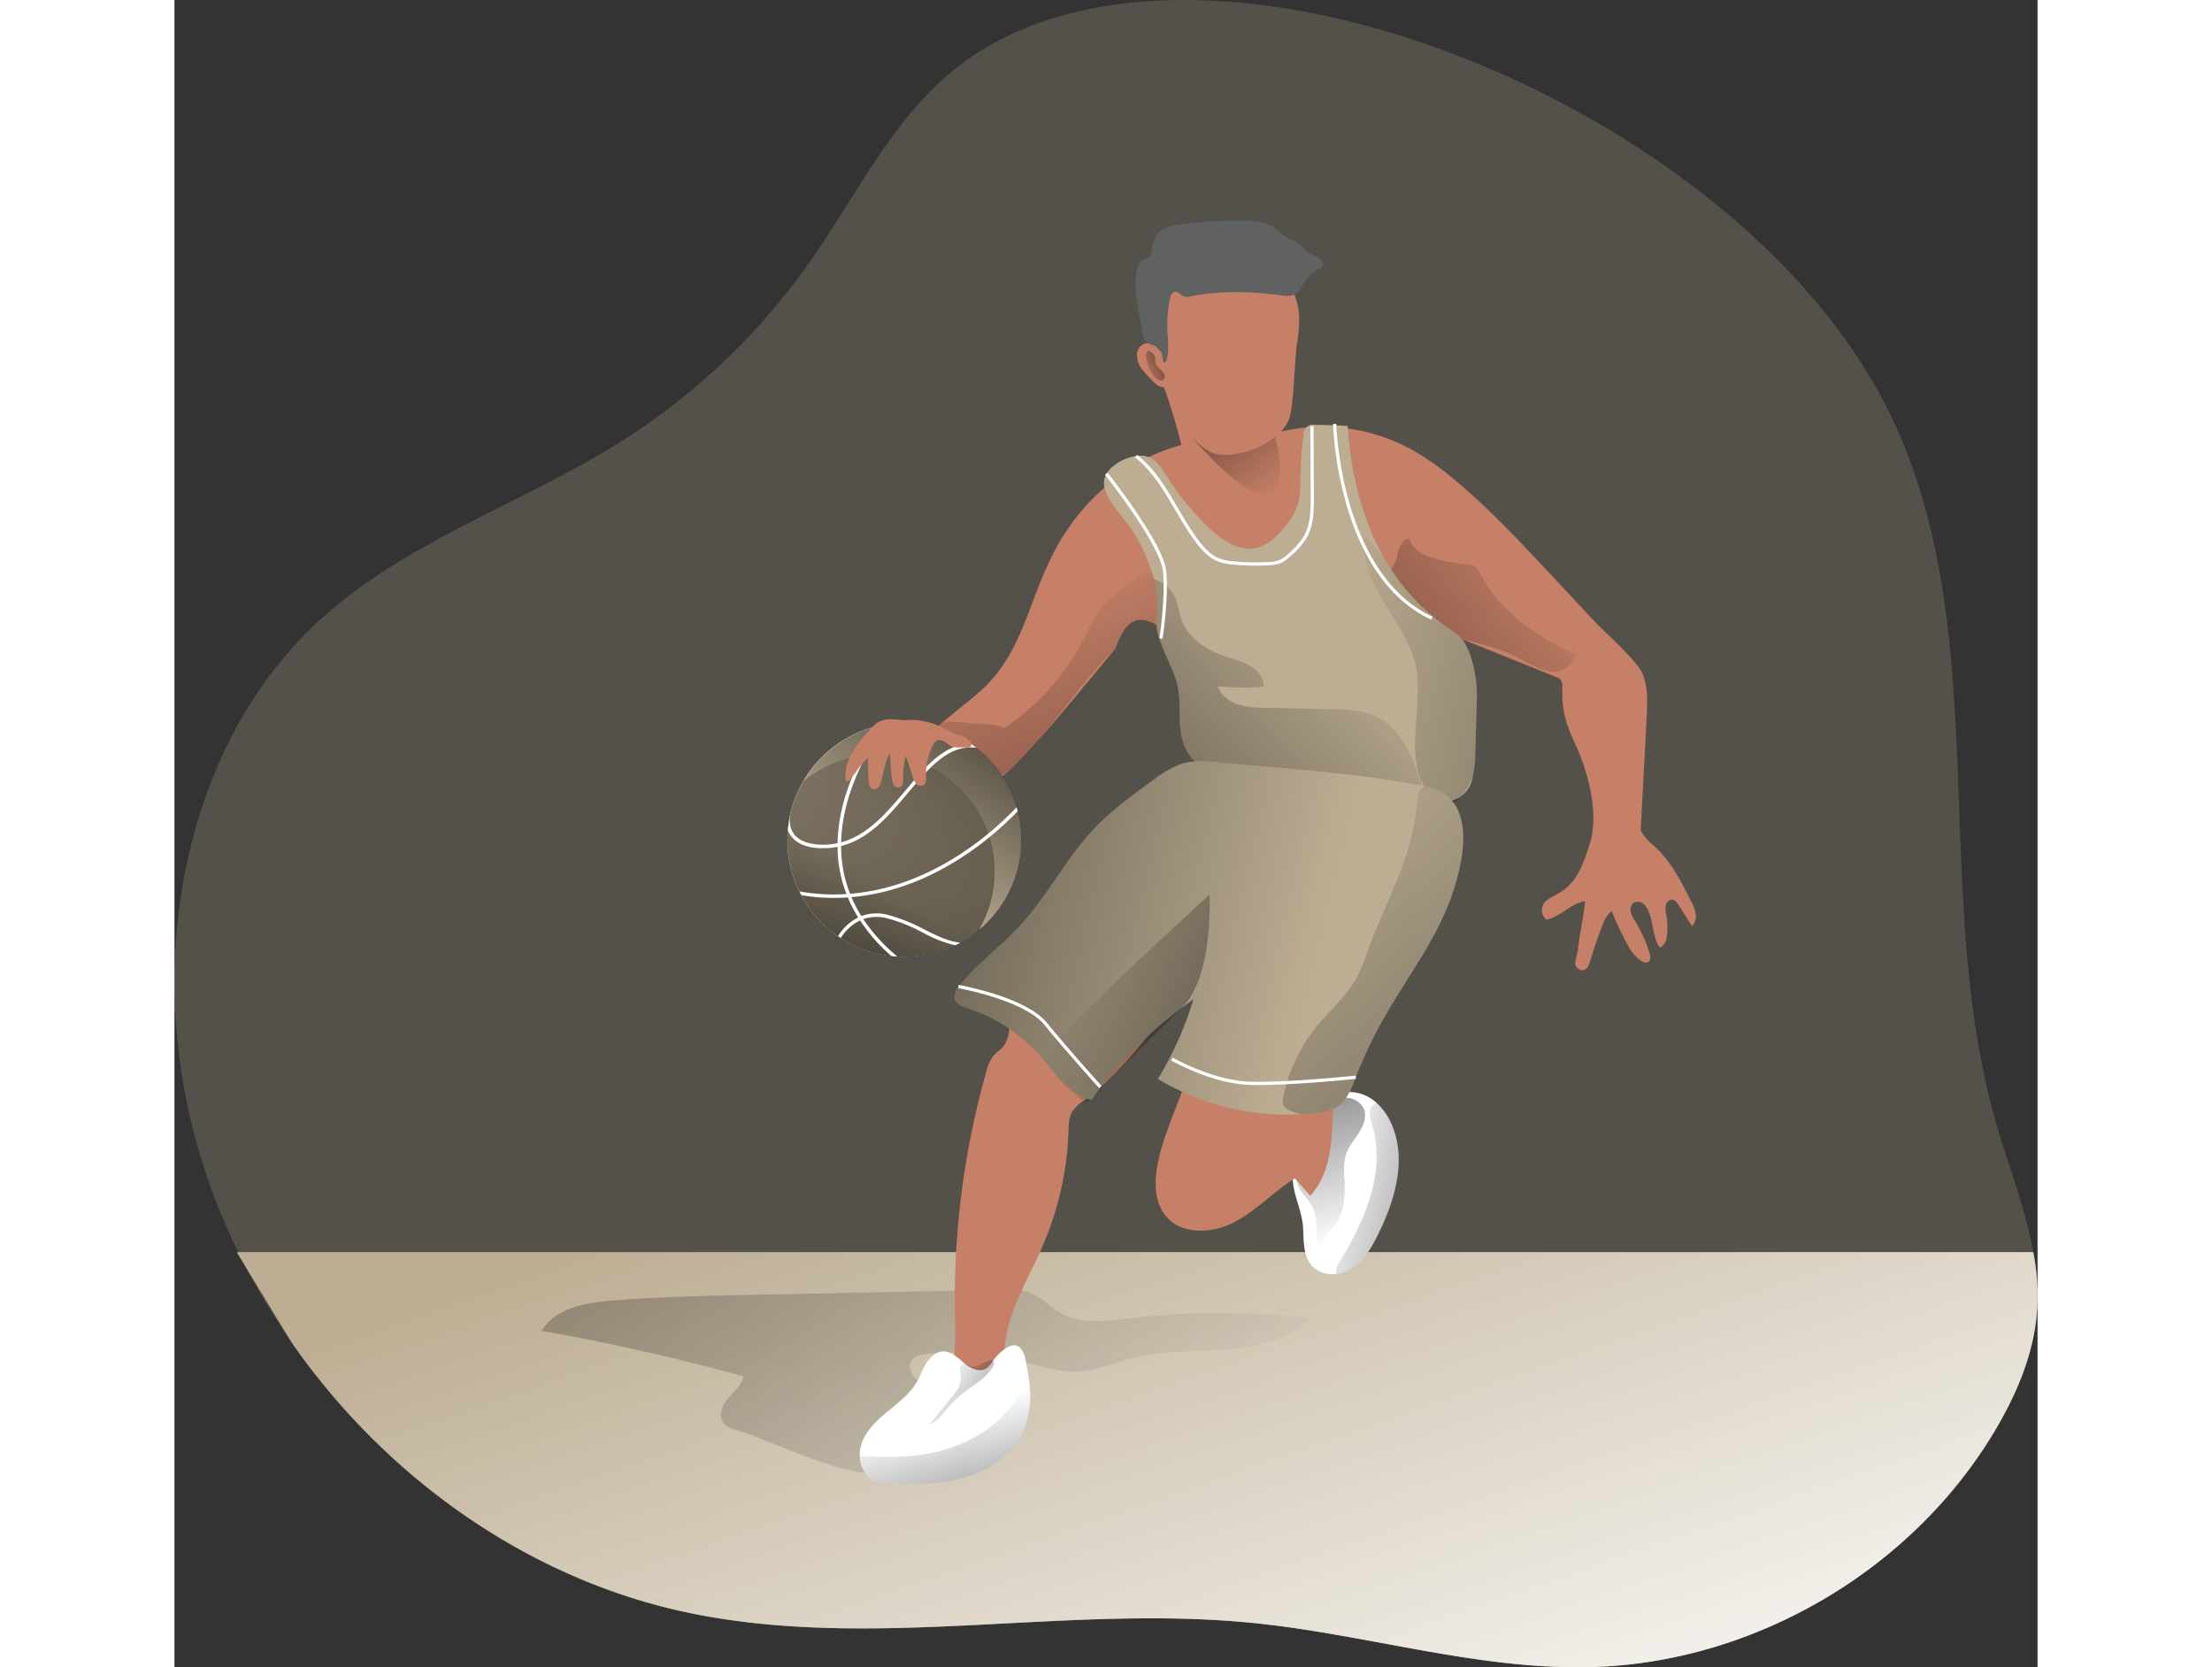 <svg id="Layer_1" data-name="Layer 1" xmlns="http://www.w3.org/2000/svg" xmlns:xlink="http://www.w3.org/1999/xlink" viewBox="0 0 564.79 505.4" width="406" height="306" class="illustration styles_illustrationTablet__1DWOa"><rect x="0" y="0" width="564.79" height="505.4" fill="#333333" stroke="none"/><defs><linearGradient id="linear-gradient" x1="317.51" y1="331.28" x2="413.59" y2="608.48" gradientUnits="userSpaceOnUse"><stop offset="0" stop-color="#fff" stop-opacity="0"></stop><stop offset="0.95" stop-color="#fff"></stop></linearGradient><linearGradient id="linear-gradient-2" x1="339.5" y1="477.35" x2="-203.85" y2="-102.45" gradientUnits="userSpaceOnUse"><stop offset="0" stop-color="#010101" stop-opacity="0"></stop><stop offset="0.95" stop-color="#010101"></stop></linearGradient><linearGradient id="linear-gradient-3" x1="402.96" y1="379.73" x2="372.59" y2="272.05" xlink:href="#linear-gradient-2"></linearGradient><linearGradient id="linear-gradient-4" x1="299.8" y1="184.33" x2="382.63" y2="394.72" gradientUnits="userSpaceOnUse"><stop offset="0" stop-color="#010101" stop-opacity="0"></stop><stop offset="0.24" stop-color="#010101" stop-opacity="0.24"></stop><stop offset="0.95" stop-color="#010101"></stop></linearGradient><linearGradient id="linear-gradient-5" x1="452.47" y1="157.35" x2="294.18" y2="282.51" xlink:href="#linear-gradient-4"></linearGradient><linearGradient id="linear-gradient-6" x1="378.15" y1="153.87" x2="332.59" y2="90.92" xlink:href="#linear-gradient-4"></linearGradient><linearGradient id="linear-gradient-7" x1="257.23" y1="271.84" x2="316.61" y2="182.09" xlink:href="#linear-gradient-2"></linearGradient><linearGradient id="linear-gradient-8" x1="277.17" y1="221.39" x2="230.78" y2="348.67" xlink:href="#linear-gradient-2"></linearGradient><linearGradient id="linear-gradient-9" x1="384.8" y1="199.3" x2="687.4" y2="273.66" xlink:href="#linear-gradient-2"></linearGradient><linearGradient id="linear-gradient-10" x1="405.48" y1="190.07" x2="238.27" y2="355.82" xlink:href="#linear-gradient-2"></linearGradient><linearGradient id="linear-gradient-11" x1="391.99" y1="294.63" x2="99.28" y2="225.04" xlink:href="#linear-gradient-2"></linearGradient><linearGradient id="linear-gradient-12" x1="337.19" y1="117.44" x2="354.52" y2="108.67" xlink:href="#linear-gradient-4"></linearGradient><linearGradient id="linear-gradient-13" x1="275.26" y1="421.35" x2="326.06" y2="454.48" xlink:href="#linear-gradient-2"></linearGradient><linearGradient id="linear-gradient-14" x1="276.99" y1="432.46" x2="300.19" y2="513.63" xlink:href="#linear-gradient-2"></linearGradient><linearGradient id="linear-gradient-15" x1="391.46" y1="361.88" x2="492.24" y2="385.63" xlink:href="#linear-gradient-2"></linearGradient><linearGradient id="linear-gradient-16" x1="317.51" y1="299.34" x2="437.34" y2="341.31" xlink:href="#linear-gradient-2"></linearGradient><linearGradient id="linear-gradient-17" x1="366.59" y1="248.86" x2="629.63" y2="542.98" xlink:href="#linear-gradient-2"></linearGradient></defs><title>Basketball</title><path d="M609.17,401.2c-.86,13.22-6.23,25.81-13.06,37.18-25,41.62-71.82,69.27-120.38,71.16-34.9,1.33-69-9.73-103.78-13.26-55.89-5.73-113,8-168.23-2.47-50.09-9.46-94.49-40.72-123.59-82.45a211.64,211.64,0,0,1-14-23c-.74-1.49-1.53-3-2.27-4.54a187.36,187.36,0,0,1-19.34-77.94C43.69,264.35,57.34,221.28,87.7,193c26.43-24.63,62.32-36,92.8-55.3A201.52,201.52,0,0,0,237,83.76c14.2-20.2,25.1-43.5,44.44-58.87,21.69-17.22,51-21.85,78.64-20.4C434.2,8.34,527.55,58.86,562.69,126c34.48,65.85,13.46,147.44,34.09,218.83,3.76,12.94,8.9,25.81,11.22,39A69.44,69.44,0,0,1,609.17,401.2Z" transform="translate(-44.51 -4.24)" fill="#BDAE93" opacity="0.24" style="isolation: isolate;"></path><path d="M609.17,401.2c-.86,13.22-6.23,25.81-13.06,37.18-25,41.62-71.82,69.27-120.38,71.16-34.9,1.33-69-9.73-103.78-13.26-55.89-5.73-113,8-168.23-2.47-50.09-9.46-94.49-40.72-123.59-82.45l-14-23-2.74-4.54H608A69.44,69.44,0,0,1,609.17,401.2Z" transform="translate(-44.51 -4.24)" fill="#BDAE93"></path><path d="M609.17,401.2c-.86,13.22-6.23,25.81-13.06,37.18-25,41.62-71.82,69.27-120.38,71.16-34.9,1.33-69-9.73-103.78-13.26-55.89-5.73-113,8-168.23-2.47-50.09-9.46-94.49-40.72-123.59-82.45l-14-23-2.74-4.54H608A69.44,69.44,0,0,1,609.17,401.2Z" transform="translate(-44.51 -4.24)" fill="url(#linear-gradient)"></path><path d="M214.51,437.61a7.2,7.2,0,0,1-3.51-1.88c-1.78-2.12-.52-5.42,1.28-7.53s4.18-4,4.75-6.72q-30.24-8.34-61.17-13.8c4-6.83,13-8.47,20.86-9.13,14.44-1.21,28.94-1.51,43.43-1.8l74.71-1.52c3.32-.07,6.75-.11,9.78,1.24s5.2,3.86,8,5.54c6.4,3.86,14.48,2.74,21.9,1.85a226.77,226.77,0,0,1,54.55.08c-6.9,6.55-16.84,8.72-26.32,9.43s-19.15.25-28.34,2.71c-4.84,1.3-9.51,3.39-14.5,3.86-6.76.63-13.37-1.77-20-3.35a84,84,0,0,0-27.05-2c-1.84.17-3.92.54-4.93,2.08-1.48,2.28.46,5.35,2.83,6.67s5.22,1.77,7.33,3.49c11.79,9.61-9.47,23.88-18.13,24.25C246,451.71,227.71,441.73,214.51,437.61Z" transform="translate(-44.51 -4.24)" fill="url(#linear-gradient-2)"></path><path d="M409.41,378.37c-1.92,3.92-4.2,7.89-7.85,10.28a11.27,11.27,0,0,1-4.86,1.76,8.39,8.39,0,0,1-7.18-2.23c-2.86-3-2.67-7.61-2.86-11.73-.28-4.9-2.75-9.45-3.1-14.12-.28-3.84,2.75-6.94,4-10.51,2-5.41,2.82-12,7.65-15.06,3.37-2.16,8-1.85,11.41.11a12.9,12.9,0,0,1,2.51,1.89,19.22,19.22,0,0,1,4.79,7.33C417.92,356.56,414.35,368.33,409.41,378.37Z" transform="translate(-44.51 -4.24)" fill="#fff"></path><path d="M405.13,340.48c.85,2.32-.12,4.9-1.45,7s-3,4-3.88,6.27c-1,2.69-.71,5.66-.58,8.53.22,4.75-.12,9.89-3.13,13.58-1.76,2.15-4.52,4.22-4,7-2.23-3.53-.65-8.36-2.31-12.19-1-2.39-3.24-4.12-4.36-6.47-1.64-3.42-.76-7.45.16-11.13s1.9-7.33,4.66-9.73c1.43-1.23,3-2.2,4.41-3.47,1-.93,2.09-2.19,3.43-2.64A6.07,6.07,0,0,1,405.13,340.48Z" transform="translate(-44.51 -4.24)" fill="url(#linear-gradient-3)"></path><path d="M504.56,285c-1.37-2.12-2.7-4.28-4.07-6.39-.44-.71-1-1.49-1.81-1.61a2,2,0,0,0-2.08,1.65,7.1,7.1,0,0,0,.16,2.86,25.48,25.48,0,0,1,.27,5.73c-.11,1.68-.66,3.72-2.27,4.23-2.16-3.18-1.88-7.41-3.37-10.94a5.49,5.49,0,0,0-1.73-2.43,2.63,2.63,0,0,0-2.82-.16,2.87,2.87,0,0,0-.87,2.82,9.82,9.82,0,0,0,1.38,2.79,40.62,40.62,0,0,1,4.31,9.57c.31,1,.43,2.35-.55,2.82a2,2,0,0,1-1.73-.27,11.37,11.37,0,0,1-4-4.39,90.29,90.29,0,0,1-5.17-10.83c-1.53,1.1-2.32,2.94-3,4.75-1.3,3.41-2.48,6.9-3.53,10.39-.36,1.18-.87,2.55-2.08,2.79a2.36,2.36,0,0,1-2.36-1.57c-.35-.95.59-3.46.71-4.48.43-4.55,1.76-10.31,2.2-14.9-4.28.67-7.5,4.71-11.73,5.61a3.72,3.72,0,0,1,0-5.77c1.49-1.17,3.29-1.88,4.9-3,4.71-3.21,6.63-9.1,8.32-14.55,2.35-7.88.23-17.49-2.51-25.22-1.22-3.33-2.95-6.47-4.12-9.81A30.35,30.35,0,0,1,465.22,213a4,4,0,0,0-.47-2.66,3.32,3.32,0,0,0-1.57-.94c-9.33-3.77-18.63-7.5-28-11.26.11,10.94-.94,20.87-1.92,31.73-.51,5.57-1.26,11.41-4.83,15.69-5,6-13.88,6.9-21.69,6.47A107.32,107.32,0,0,1,386,248.86c-5.72-1.49-11.57-3.61-15.53-7.93-3.61-4-5.3-9.29-6.59-14.47-1.92-7.53-3.37-15.18-6.28-22.4-2.62-6.55-6.62-12.78-12.35-16.82-.55-.4-1.14-.79-1.73-1.14-1.1-.63-.11,8.39-1.17,7.73-9.5-6-11.71,6-12.79,7.29-10.62,12.5-32.86,40.68-36.46,39.34-4.34-1.61,4-1.65-.41-1.8a17.57,17.57,0,0,1-5.69-1.57c-6-2.39-11.92-4.79-17.88-7.14,1.29-1.1,17.65-14.4,18.9-15.49C309,196.34,300.68,170.09,333,146.8c12-8.59,30-11.22,44.71-11.18A56.28,56.28,0,0,1,419,140.21a84,84,0,0,1,13.26,9.21c10.62,8.79,20.08,18.91,29.49,29l13.53,14.47c2.32,2.47,12.79,11.77,14.36,15.77s1.41,8.47,1.18,12.79c-.59,11.49-1.22,22.94-1.81,34.44a14.62,14.62,0,0,0,3.77,4.55c5.21,4.51,8.39,10.86,11.49,17a13.22,13.22,0,0,1,1.41,3.8A4.36,4.36,0,0,1,504.56,285Z" transform="translate(-44.51 -4.24)" fill="#c58067"></path><path d="M345.2,187.24c-.55-.4-1.14-.79-1.73-1.14-1.1-.63-.11,8.39-1.17,7.73-9.5-6-11.57,6.15-12.79,7.29-11.65,10.71-26.95,36.16-35.62,38.64-2.23.62-5.13-1.69-7-2.4,0,0,0,0-.07,0-2.12.71-4.44.2-6.56-.55a30.51,30.51,0,0,1-7.84-4.23A2.9,2.9,0,0,1,271,230.7a2.82,2.82,0,0,1,.55-1.65,12.39,12.39,0,0,1,4-4.87c2.82-1.76,6.43-1.17,9.69-.7,2,.27,8.15-.08,10.94,1.45a73.43,73.43,0,0,0,23.3-25.77c2.55-4.75,4.71-10,8.82-13.65,2.55-2.28,9.42-8.08,13.06-7.88C346,177.86,346.45,182.29,345.2,187.24Z" transform="translate(-44.51 -4.24)" fill="url(#linear-gradient-4)"></path><path d="M440.19,177.94a5,5,0,0,0-1.83-2.23c-1.61-.82-17.47-.6-19.54-8.24-2.33.25-3.21,3.11-3.7,5.4s-1.88,5.09-4.2,4.77a4.32,4.32,0,0,1-2-1c-5.66-4.64-6.92-12.66-7.79-19.93q-1-8.74-2.09-17.49A113.94,113.94,0,0,0,395.65,181c.39,3.73,1.05,7.63,3.43,10.52,4.5,5.47,12.77,5,19.85,5a82.63,82.63,0,0,1,28.89,5.27c8.28,3.09,16.06,11.51,21.7,1C457.27,197,446.92,190.35,440.19,177.94Z" transform="translate(-44.51 -4.24)" fill="url(#linear-gradient-5)"></path><path d="M351,144.32a5.76,5.76,0,0,0,1,2.46,5.15,5.15,0,0,0,1.89,1.26c4.68,2.15,10.32,3,14.94.71a6.58,6.58,0,0,0,2.77-2.34,8.34,8.34,0,0,0,.9-3.8c.25-3.56.28-7.29-1.28-10.5a18.64,18.64,0,0,0-4.94-5.82,54.32,54.32,0,0,0-12.7-8.09c-2.36-1.07-6.27-2.56-8.6-.57-2,1.75-.7,3.4.08,5.56A200.63,200.63,0,0,1,351,144.32Z" transform="translate(-44.51 -4.24)" fill="#c58067"></path><path d="M377.77,135.63s5.28,15.79-1.62,18.28S353,136.79,353,136.79Z" transform="translate(-44.51 -4.24)" fill="url(#linear-gradient-6)"></path><path d="M345.87,90.3c-5.06,11.2-2.6,24.25.81,36.06,1.48,5.11,8.3,14.66,14,15.58,8,1.29,20-4.33,21.9-11.23,1.36-5,1.49-17.78,2.29-22.89a34.61,34.61,0,0,0,.49-9c-.95-8.36-7.09-15.09-13.14-20.94a13.34,13.34,0,0,0-3.2-2.51,11,11,0,0,0-6.83-.53,22.94,22.94,0,0,0-12.57,6.53,17.39,17.39,0,0,0-4.84,13.11" transform="translate(-44.51 -4.24)" fill="#c58067"></path><path d="M339.39,108.23a3.58,3.58,0,0,0-3.11,3.39,7.11,7.11,0,0,0,1.66,4.64,29.37,29.37,0,0,0,3,3.37,8.76,8.76,0,0,0,1.85,1.54,3,3,0,0,0,2.33.34.65.65,0,0,0,.32-.19.78.78,0,0,0,.12-.38,17.4,17.4,0,0,0-1-8.81C343.8,110.34,341.45,108.17,339.39,108.23Z" transform="translate(-44.51 -4.24)" fill="#c58067"></path><path d="M344.85,114.15c1.48-2,.7-8,.63-10.42a40,40,0,0,1,.8-8.94c.18-.88.56-1.93,1.45-2.09,1.09-.2,1.86,1.1,2.93,1.43a3.75,3.75,0,0,0,1.85-.06c8.93-1.8,18.18-1.52,27.22-.33,1.69.23,3.56.44,4.95-.55,1.09-.77,1.62-2.09,2.3-3.24a11.12,11.12,0,0,1,4.44-4.16c.54-.28,1.18-.6,1.29-1.2a1.39,1.39,0,0,0-.15-.82c-.88-1.85-3.42-2.1-5-3.44-.61-.53-1.05-1.23-1.65-1.77a16.73,16.73,0,0,0-3.5-1.93c-2.13-1.15-3.78-3.07-5.95-4.15a16.56,16.56,0,0,0-6.92-1.3,114.37,114.37,0,0,0-21.79,1.43,9.25,9.25,0,0,0-4.22,1.45c-1.83,1.4-2.4,3.85-2.78,6.11a3.24,3.24,0,0,1-1,2.14,10,10,0,0,1-1.62.66,3.93,3.93,0,0,0-1.73,2.6c-1.07,3.82-.46,7.89.19,11.81q.54,3.3,1.13,6.6c.25,1.42.55,3.51,1.79,4.23.73.43,1.89.68,2.59,1.14a7.32,7.32,0,0,1,1.52,1.66c.52.61.4,3.44,1.14,3.14" transform="translate(-44.51 -4.24)" fill="#606161"></path><path d="M311.94,284.3c-4.08,4.27-8.1,8.77-10.49,14.18s-3,11.72-3.87,17.72a10.56,10.56,0,0,1-1.71,5.14c-.84,1.06-2.05,1.78-2.95,2.79a12.71,12.71,0,0,0-2.36,5.15,253.78,253.78,0,0,0-9.44,74.3c.17,7.8.48,16.33-4.26,22.52-5,6.52-15.1,9.79-16,17.95a31.08,31.08,0,0,0,32.42-3.36,14.22,14.22,0,0,0,4.61-5.61c1.94-4.87-.54-10.25-1.42-15.42-2.25-13.14,5.88-25.48,11.21-37.71a95,95,0,0,0,7.85-34.65c.07-2.13.1-4.38,1.22-6.19a12.82,12.82,0,0,1,3.59-3.32c20.09-14.65,30.32-39.72,49.76-55.22l-22.58,58.9c-2.06,5.39-4.14,10.82-5.11,16.5-.88,5.16-.67,11,2.7,15,4.86,5.74,14.14,5.21,20.8,1.71s11.85-9.26,18.24-13.24l4.67,5.3c7.79-8.51,6.43-21.54,7.15-33.05a16.66,16.66,0,0,1,.85-4.87,18.56,18.56,0,0,1,2.91-4.64c9.69-12.44,19.91-24.78,26-39.31s7.64-31.94-.15-45.65a9.94,9.94,0,0,0-3.14-3.71,11.24,11.24,0,0,0-5-1.24,195.16,195.16,0,0,0-33.41.05c-10.5.91-14.62,3.12-22.87,8.87C343.53,255.49,326.88,268.67,311.94,284.3Z" transform="translate(-44.51 -4.24)" fill="#c58067"></path><circle cx="221.22" cy="254.61" r="35.42" fill="#BDAE93"></circle><circle cx="221.22" cy="254.61" r="35.42" fill="#BDAE93"></circle><path d="M301.23,258.86a35.41,35.41,0,0,1-12.87,27.34,36.41,36.41,0,0,1-5.64,3.8c-.51.28-1,.55-1.53.79h0a35.31,35.31,0,0,1-15.34,3.49c-.74,0-1.45,0-2.16-.08s-1.21-.08-1.8-.16a35.23,35.23,0,0,1-15.34-5.49c-.27-.16-.59-.35-.86-.55a36.15,36.15,0,0,1-11.06-12.39c-.2-.4-.39-.75-.59-1.14v0a35.16,35.16,0,0,1-3.61-15.57c0-1,0-2,.12-2.9a36.28,36.28,0,0,1,.59-4.2,34,34,0,0,1,4.08-10.67,35.6,35.6,0,0,1,23.33-16.91c.48-.07,1-.19,1.5-.27a35.84,35.84,0,0,1,5.8-.47A35.32,35.32,0,0,1,286,229.71c.55.4,1.1.79,1.65,1.22a35.41,35.41,0,0,1,12.2,18c.11.4.23.79.35,1.18A37.5,37.5,0,0,1,301.23,258.86Z" transform="translate(-44.51 -4.24)" fill="url(#linear-gradient-7)"></path><path d="M293.15,268.43a34.92,34.92,0,0,1-4.79,17.77,35.44,35.44,0,0,1-58-27.34,34.92,34.92,0,0,1,4.79-17.77,35.44,35.44,0,0,1,58,27.34Z" transform="translate(-44.51 -4.24)" fill="url(#linear-gradient-8)"></path><path d="M263.65,294.2c-.62,0-1.21-.08-1.8-.16a50.11,50.11,0,0,1-9.49-10.79,4.11,4.11,0,0,1-.59-.9,41.7,41.7,0,0,1-3.14-6.08,9.72,9.72,0,0,1-.39-1,39.67,39.67,0,0,1-2.47-10,38.74,38.74,0,0,1-.24-4.27,10.09,10.09,0,0,1,0-1.1c.24-15.26,8.24-28.91,13-35.66.48-.07,1-.19,1.5-.27-4.52,6.28-13.11,20.12-13.42,35.69v1.1a40.36,40.36,0,0,0,.24,4.39,37.92,37.92,0,0,0,2.51,10.08c.11.36.27.67.39,1a43.08,43.08,0,0,0,3,5.73l.59.94A54.28,54.28,0,0,0,263.65,294.2Z" transform="translate(-44.51 -4.24)" fill="#fff"></path><path d="M287.62,230.93c-8.32-1.06-14.08,5.77-20.63,13.53-5.85,7-11.89,14.12-20.4,16.24a5.06,5.06,0,0,1-1.06.24,21.13,21.13,0,0,1-4.2.43H241c-4.47,0-7.65-1.26-9.45-3.53a7.63,7.63,0,0,1-1.06-1.88,36.28,36.28,0,0,1,.59-4.2h.08a7,7,0,0,0,1.21,5.41c1.61,2,4.51,3.1,8.67,3.14h.27a18.26,18.26,0,0,0,4.2-.47,4.13,4.13,0,0,0,1.06-.24c8.08-2.15,13.93-9.06,19.61-15.8,6-7.22,11.81-14.09,19.77-14.09C286.52,230.11,287.07,230.5,287.62,230.93Z" transform="translate(-44.51 -4.24)" fill="#fff"></path><path d="M300.17,250.11c-6.9,7.22-25.5,24-50.44,26.08a9.48,9.48,0,0,1-1.1.08c-1.37.12-2.75.16-4.16.16a58.1,58.1,0,0,1-9.88-.82c-.2-.4-.39-.75-.59-1.14a58.78,58.78,0,0,0,14.24.78c.35,0,.74,0,1.1-.08,25.3-2,44-19.37,50.48-26.24C299.93,249.33,300.05,249.72,300.17,250.11Z" transform="translate(-44.51 -4.24)" fill="#fff"></path><path d="M282.72,290c-.51.28-1,.55-1.53.79h0a38.39,38.39,0,0,1-9.77-3.81,49.09,49.09,0,0,0-10.79-4.35,12.4,12.4,0,0,0-7.25.23,8,8,0,0,0-1,.39,14.23,14.23,0,0,0-5.85,5.3c-.27-.16-.59-.35-.86-.55a15.45,15.45,0,0,1,6.12-5.65c.31-.11.63-.27,1-.43a13.26,13.26,0,0,1,8.12-.31,53,53,0,0,1,11,4.43C275.54,287.84,278.87,289.57,282.72,290Z" transform="translate(-44.51 -4.24)" fill="#fff"></path><path d="M257.31,223.49a10.82,10.82,0,0,0-1.75,1.7,44.51,44.51,0,0,0-5.37,6.88,14.92,14.92,0,0,0-2.3,8.31.92.92,0,0,0,.14.52c.31.37.91.06,1.24-.29a31.31,31.31,0,0,0,2.39-3.2,31.28,31.28,0,0,1,3.09-3.42,50.82,50.82,0,0,0,.29,7.3c.09.81.29,1.75,1,2.1a1.66,1.66,0,0,0,1.85-.51,4.21,4.21,0,0,0,.86-1.85c.79-2.9,1.16-6,2.69-8.56a66.69,66.69,0,0,0,.59,7.73,4.44,4.44,0,0,0,.59,2,1.6,1.6,0,0,0,1.79.71c.94-.36,1-1.63,1-2.64a24.89,24.89,0,0,1,.82-7l2.05,6.35a5.19,5.19,0,0,0,1.16,2.26,1.8,1.8,0,0,0,2.32.26,2.85,2.85,0,0,0,.57-2.34,20,20,0,0,1,1.85-9.16c.41-.88,1-1.82,1.95-2,1.49-.32,2.61,1.3,4,1.88a6.32,6.32,0,0,0,2.49.3l2.6,0a1.06,1.06,0,0,0,.56-.11.92.92,0,0,0,.2-1.11,3.63,3.63,0,0,0-1.86-1.84,24.38,24.38,0,0,0-2.52-.91c-1.61-.59-3.08-1.51-4.63-2.25a22.47,22.47,0,0,0-8.08-2.1c-1.37-.1-2.75.14-4.11,0a26.52,26.52,0,0,0-3.34-.23A7.8,7.8,0,0,0,257.31,223.49Z" transform="translate(-44.51 -4.24)" fill="#c58067"></path><path d="M439.34,215.63c-.16,5.69-.32,11.42-.48,17.14a33.26,33.26,0,0,1-.78,6.91s0,.08,0,.12a9.63,9.63,0,0,1-3.22,5.6,2.26,2.26,0,0,1-.51.4,11.23,11.23,0,0,1-6.39,1.64,29.62,29.62,0,0,1-3.29-.23c-.67-.08-1.34-.16-2-.28-12.79-1.68-25.22-6.08-38.09-6.27-6.16-.08-12.32.78-18.4,0s-12.35-3.77-15.06-9.26c-3.41-7-.66-14-3.1-21.3-1.57-4.74-4.82-10.23-5.68-15.1-.47-2.59,0-5.25,0-7.88a28.67,28.67,0,0,0-.91-7.34A50.58,50.58,0,0,0,335,165.27c-2.43-4-9.18-10.24-8.67-15.14.39-3.8,4.91-6.51,8.2-7.33,5.18-1.34,7.61.66,10.2,4.82a81.5,81.5,0,0,0,13.73,17c3.88,3.53,8.86,6.87,14,5.73,3.69-.79,6.51-3.73,8.82-6.67a21.42,21.42,0,0,0,3.61-6c.94-2.78.91-5.77.94-8.67a117.6,117.6,0,0,1,.95-12.86,2.9,2.9,0,0,1,3.6-3.1c3.26,0,6.52.12,9.77.31,1.18,17.26,5.45,29.93,10.63,39.23,8.9,16.08,20.48,22,23.06,24.35C437.92,200.61,439.49,210.18,439.34,215.63Z" transform="translate(-44.51 -4.24)" fill="#BDAE93"></path><path d="M439.34,215.63c-.16,5.69-.32,11.42-.48,17.14a33.26,33.26,0,0,1-.78,6.91s0,.08,0,.12a22.27,22.27,0,0,1-3.22,5.6c-2,2.36-4.27,3.42-6.9,2a12.12,12.12,0,0,1-4.16-4.08c-6.9-10,.12-27.65-3.49-39.22-2-6.55-6.23-12.16-9.72-18.08s-6.4-12.67-5.34-19.46c1.81,2.08,3.65,4.08,5.57,6,8.9,16.08,20.48,22,23.06,24.35C437.92,200.61,439.49,210.18,439.34,215.63Z" transform="translate(-44.51 -4.24)" fill="url(#linear-gradient-9)"></path><path d="M422.63,246.93c-12.79-1.68-25.22-6.08-38.09-6.27-6.16-.08-12.32.78-18.4,0s-12.35-3.77-15.06-9.26c-3.41-7-.66-14-3.1-21.3-1.57-4.74-4.82-10.23-5.68-15.1-.47-2.59,0-5.25,0-7.88a28.67,28.67,0,0,0-.91-7.34,10.12,10.12,0,0,1,6.24,5.1c1.14,2.36,1.33,5.06,2.28,7.53,2.27,6,8.55,9.38,14.63,11.34a25.17,25.17,0,0,1,6.66,2.67c2,1.33,3.61,3.61,3.42,6a74.49,74.49,0,0,1-13.85-.16c.9,2.71,3.45,4.63,6.16,5.53a28,28,0,0,0,8.47,1c6.51.16,13,.28,19.53.43,5.1.08,10.48.24,14.91,2.75,6.75,3.76,10.55,12.94,12.67,20C423.21,244.31,423.18,245.91,422.63,246.93Z" transform="translate(-44.51 -4.24)" fill="url(#linear-gradient-10)"></path><path d="M429.75,280.73c-5,11.45-12.63,21.56-18.78,32.46a137,137,0,0,0-8.34,17.62c-1.32,3.4-2.7,7.12-5.79,9.05a14.54,14.54,0,0,1-6.09,1.75,76.52,76.52,0,0,1-48.1-10.3,105.93,105.93,0,0,0,10.77-24.14,132.39,132.39,0,0,0-31,30.46c-6.73-1.65-10.83-8.17-15.42-13.34a50.61,50.61,0,0,0-21.9-14.39c-1.8-.59-4-1.45-4.21-3.33a4.62,4.62,0,0,1,1.33-3.27c5.34-6.81,12.52-11.93,18.41-18.28,8.41-9,14-20.41,22.49-29.41,5.45-5.8,12-10.5,18.43-15.15a29.77,29.77,0,0,1,8.13-4.64c3.83-1.22,8-.85,11.95-.45,20.69,2.06,42.34,3.18,62.72,7.41C441.07,246.27,434.73,269.38,429.75,280.73Z" transform="translate(-44.51 -4.24)" fill="#BDAE93"></path><path d="M429.77,280.74c-5.06,11.46-12.64,21.54-18.79,32.44a142.35,142.35,0,0,0-8.36,17.61c-1.33,3.42-2.7,7.14-5.8,9.06a14.5,14.5,0,0,1-6.08,1.77c-1.49.2-3,.31-4.51.39a76.89,76.89,0,0,1-43.58-10.71,107.32,107.32,0,0,0,10.79-24.12,131.48,131.48,0,0,0-31.07,30.44c-6.71-1.65-10.82-8.16-15.41-13.34a51.05,51.05,0,0,0-21.89-14.39c-1.81-.59-4-1.45-4.24-3.34a4.65,4.65,0,0,1,1.34-3.25c5.33-6.83,12.51-11.93,18.43-18.28,8.4-9.06,14-20.4,22.48-29.42,5.45-5.8,12-10.47,18.43-15.14a29.46,29.46,0,0,1,8.12-4.63c3.85-1.25,8-.86,12-.47,20.52,2.08,42,3.18,62.25,7.34a1.85,1.85,0,0,1,.47.08C441.06,246.27,434.75,269.37,429.77,280.74Z" transform="translate(-44.51 -4.24)" fill="url(#linear-gradient-11)"></path><path d="M301.07,439.52c-3.41,6.28-9.88,10.47-16.71,12.55s-14.08,2.2-21.22,2c-2.66,0-5.49-.19-7.65-1.68a8.11,8.11,0,0,1-3.21-6.48,10.75,10.75,0,0,1,.78-4.74c1.61-3.85,4.83-6.71,8-9.34s6.55-5.21,8.59-8.82c1.06-1.85,1.69-3.92,2.87-5.69s2.94-3.37,5.06-3.41c2.51,0,4.47,2,6.39,3.61s4.79,2.9,6.82,1.45a8.11,8.11,0,0,0,1.89-2.28c1.14-1.64,4.59-5.21,7-4.55,2.67.79,2.9,4.95,3.37,7.3a41.32,41.32,0,0,1,.79,5.92A26.28,26.28,0,0,1,301.07,439.52Z" transform="translate(-44.51 -4.24)" fill="#fff"></path><path d="M265.81,294.28" transform="translate(-44.51 -4.24)" fill="none" stroke="#fff" stroke-miterlimit="10" stroke-width="0.98"></path><path d="M261.48,222.25" transform="translate(-44.51 -4.24)" fill="none" stroke="#fff" stroke-miterlimit="10" stroke-width="0.98"></path><path d="M341.91,114c-.06-.42,0-.85-.06-1.27a2.53,2.53,0,0,0-.46-1,3.71,3.71,0,0,0-1.38-1.1.54.54,0,0,0-.3-.06.38.38,0,0,0-.24.15,2,2,0,0,0-.44,1.37,9.61,9.61,0,0,0,1,3.73,6.56,6.56,0,0,0,2.71,3.58,1.53,1.53,0,0,0,1.36.12,1.34,1.34,0,0,0,.53-1.6C344.09,116.4,342.13,115.68,341.91,114Z" transform="translate(-44.51 -4.24)" fill="url(#linear-gradient-12)"></path><path d="M289.74,421.91c-1.79,1.6-3.85,2.84-5.75,4.3a31.59,31.59,0,0,0-4.86,4.6c-1.72,2-3.33,4.36-5.8,5.32l7.33-9.08a11.26,11.26,0,0,0,1.61-2.39,9,9,0,0,0,.39-5,2.13,2.13,0,0,1,0-.94,1.55,1.55,0,0,1,1.76-.86c.71.09,1.36.44,2,.58,1.55.3,5.23-2.4,6.07-1.83C294.2,417.71,290.75,421,289.74,421.91Z" transform="translate(-44.51 -4.24)" fill="url(#linear-gradient-13)"></path><path d="M301.07,439.52c-3.41,6.28-9.88,10.47-16.71,12.55s-14.08,2.2-21.22,2c-2.66,0-5.49-.19-7.65-1.68a8.11,8.11,0,0,1-3.21-6.48,11.76,11.76,0,0,1,2.9-.19c7.53.39,15.14.15,22.44-1.92,8.51-2.44,16.51-7.3,21.49-14.6a13.05,13.05,0,0,1,2.55-3.05,4.09,4.09,0,0,1,2.2-.79A26.28,26.28,0,0,1,301.07,439.52Z" transform="translate(-44.51 -4.24)" fill="url(#linear-gradient-14)"></path><path d="M409.41,378.37c-1.92,3.92-4.2,7.89-7.85,10.28a11.27,11.27,0,0,1-4.86,1.76c-.31-1.13.35-2.66,1.06-3.8,7.29-11.73,13.33-25.57,10.43-39.07-.59-2.55-3.17-8.47,1-8.78a19.22,19.22,0,0,1,4.79,7.33C417.92,356.56,414.35,368.33,409.41,378.37Z" transform="translate(-44.51 -4.24)" fill="url(#linear-gradient-15)"></path><path d="M358.3,275.42c-16.44,15.08-32.9,30.17-48.12,46.48a5.18,5.18,0,0,0-1.8,3.32,5,5,0,0,0,1.39,2.92,56,56,0,0,0,11.46,10.7c-.47-.33,26.15-26.75,28.57-29.06C357.59,302.3,358.49,285.64,358.3,275.42Z" transform="translate(-44.51 -4.24)" fill="url(#linear-gradient-16)"></path><path d="M429.77,280.74c-5.06,11.46-12.64,21.54-18.79,32.44a142.35,142.35,0,0,0-8.36,17.61c-1.33,3.42-2.7,7.14-5.8,9.06a14.5,14.5,0,0,1-6.08,1.77c-1.49.2-3,.31-4.51.39a17.38,17.38,0,0,1-3.49-1.06A3.52,3.52,0,0,1,381,339.7c-.67-.9-.47-2.16-.27-3.26a49.61,49.61,0,0,1,10.08-21.1c3.88-4.75,8.7-8.83,11.8-14.2,2-3.53,3.22-7.53,4.67-11.37,5.14-13.5,11.92-25.15,13.65-39.66.55-4.63.82-7.29,2.94-7.41a1.85,1.85,0,0,1,.47.08C441.06,246.27,434.75,269.37,429.77,280.74Z" transform="translate(-44.51 -4.24)" fill="url(#linear-gradient-17)"></path><path d="M389.34,133.43l.1,21.1c0,4.26,0,8.74-2.11,12.45a22.57,22.57,0,0,1-4.73,5.41,10.59,10.59,0,0,1-3,2.12,10.31,10.31,0,0,1-3.32.59,70.94,70.94,0,0,1-10.51-.18,16.5,16.5,0,0,1-4.72-.95c-2.62-1-4.64-3.21-6.36-5.46-6.5-8.52-10.24-19.36-18.66-26" transform="translate(-44.51 -4.24)" fill="none" stroke="#fff" stroke-miterlimit="10" stroke-width="0.98"></path><path d="M396.22,132.74s1.1,45.65,29.45,58.9" transform="translate(-44.51 -4.24)" fill="none" stroke="#fff" stroke-miterlimit="10" stroke-width="0.98"></path><path d="M327,147.83s16.84,21.26,17.67,29.54-1.11,20.43-1.11,20.43" transform="translate(-44.51 -4.24)" fill="none" stroke="#fff" stroke-miterlimit="10" stroke-width="0.98"></path><path d="M282.17,303.3s20.17,3.56,26.43,11.29,16.57,19.15,16.57,19.15" transform="translate(-44.51 -4.24)" fill="none" stroke="#fff" stroke-miterlimit="10" stroke-width="0.98"></path><path d="M346.89,325.27s12.14,7,23.56,7.36,32.17-1.84,32.17-1.84" transform="translate(-44.51 -4.24)" fill="none" stroke="#fff" stroke-miterlimit="10" stroke-width="0.98"></path></svg>
